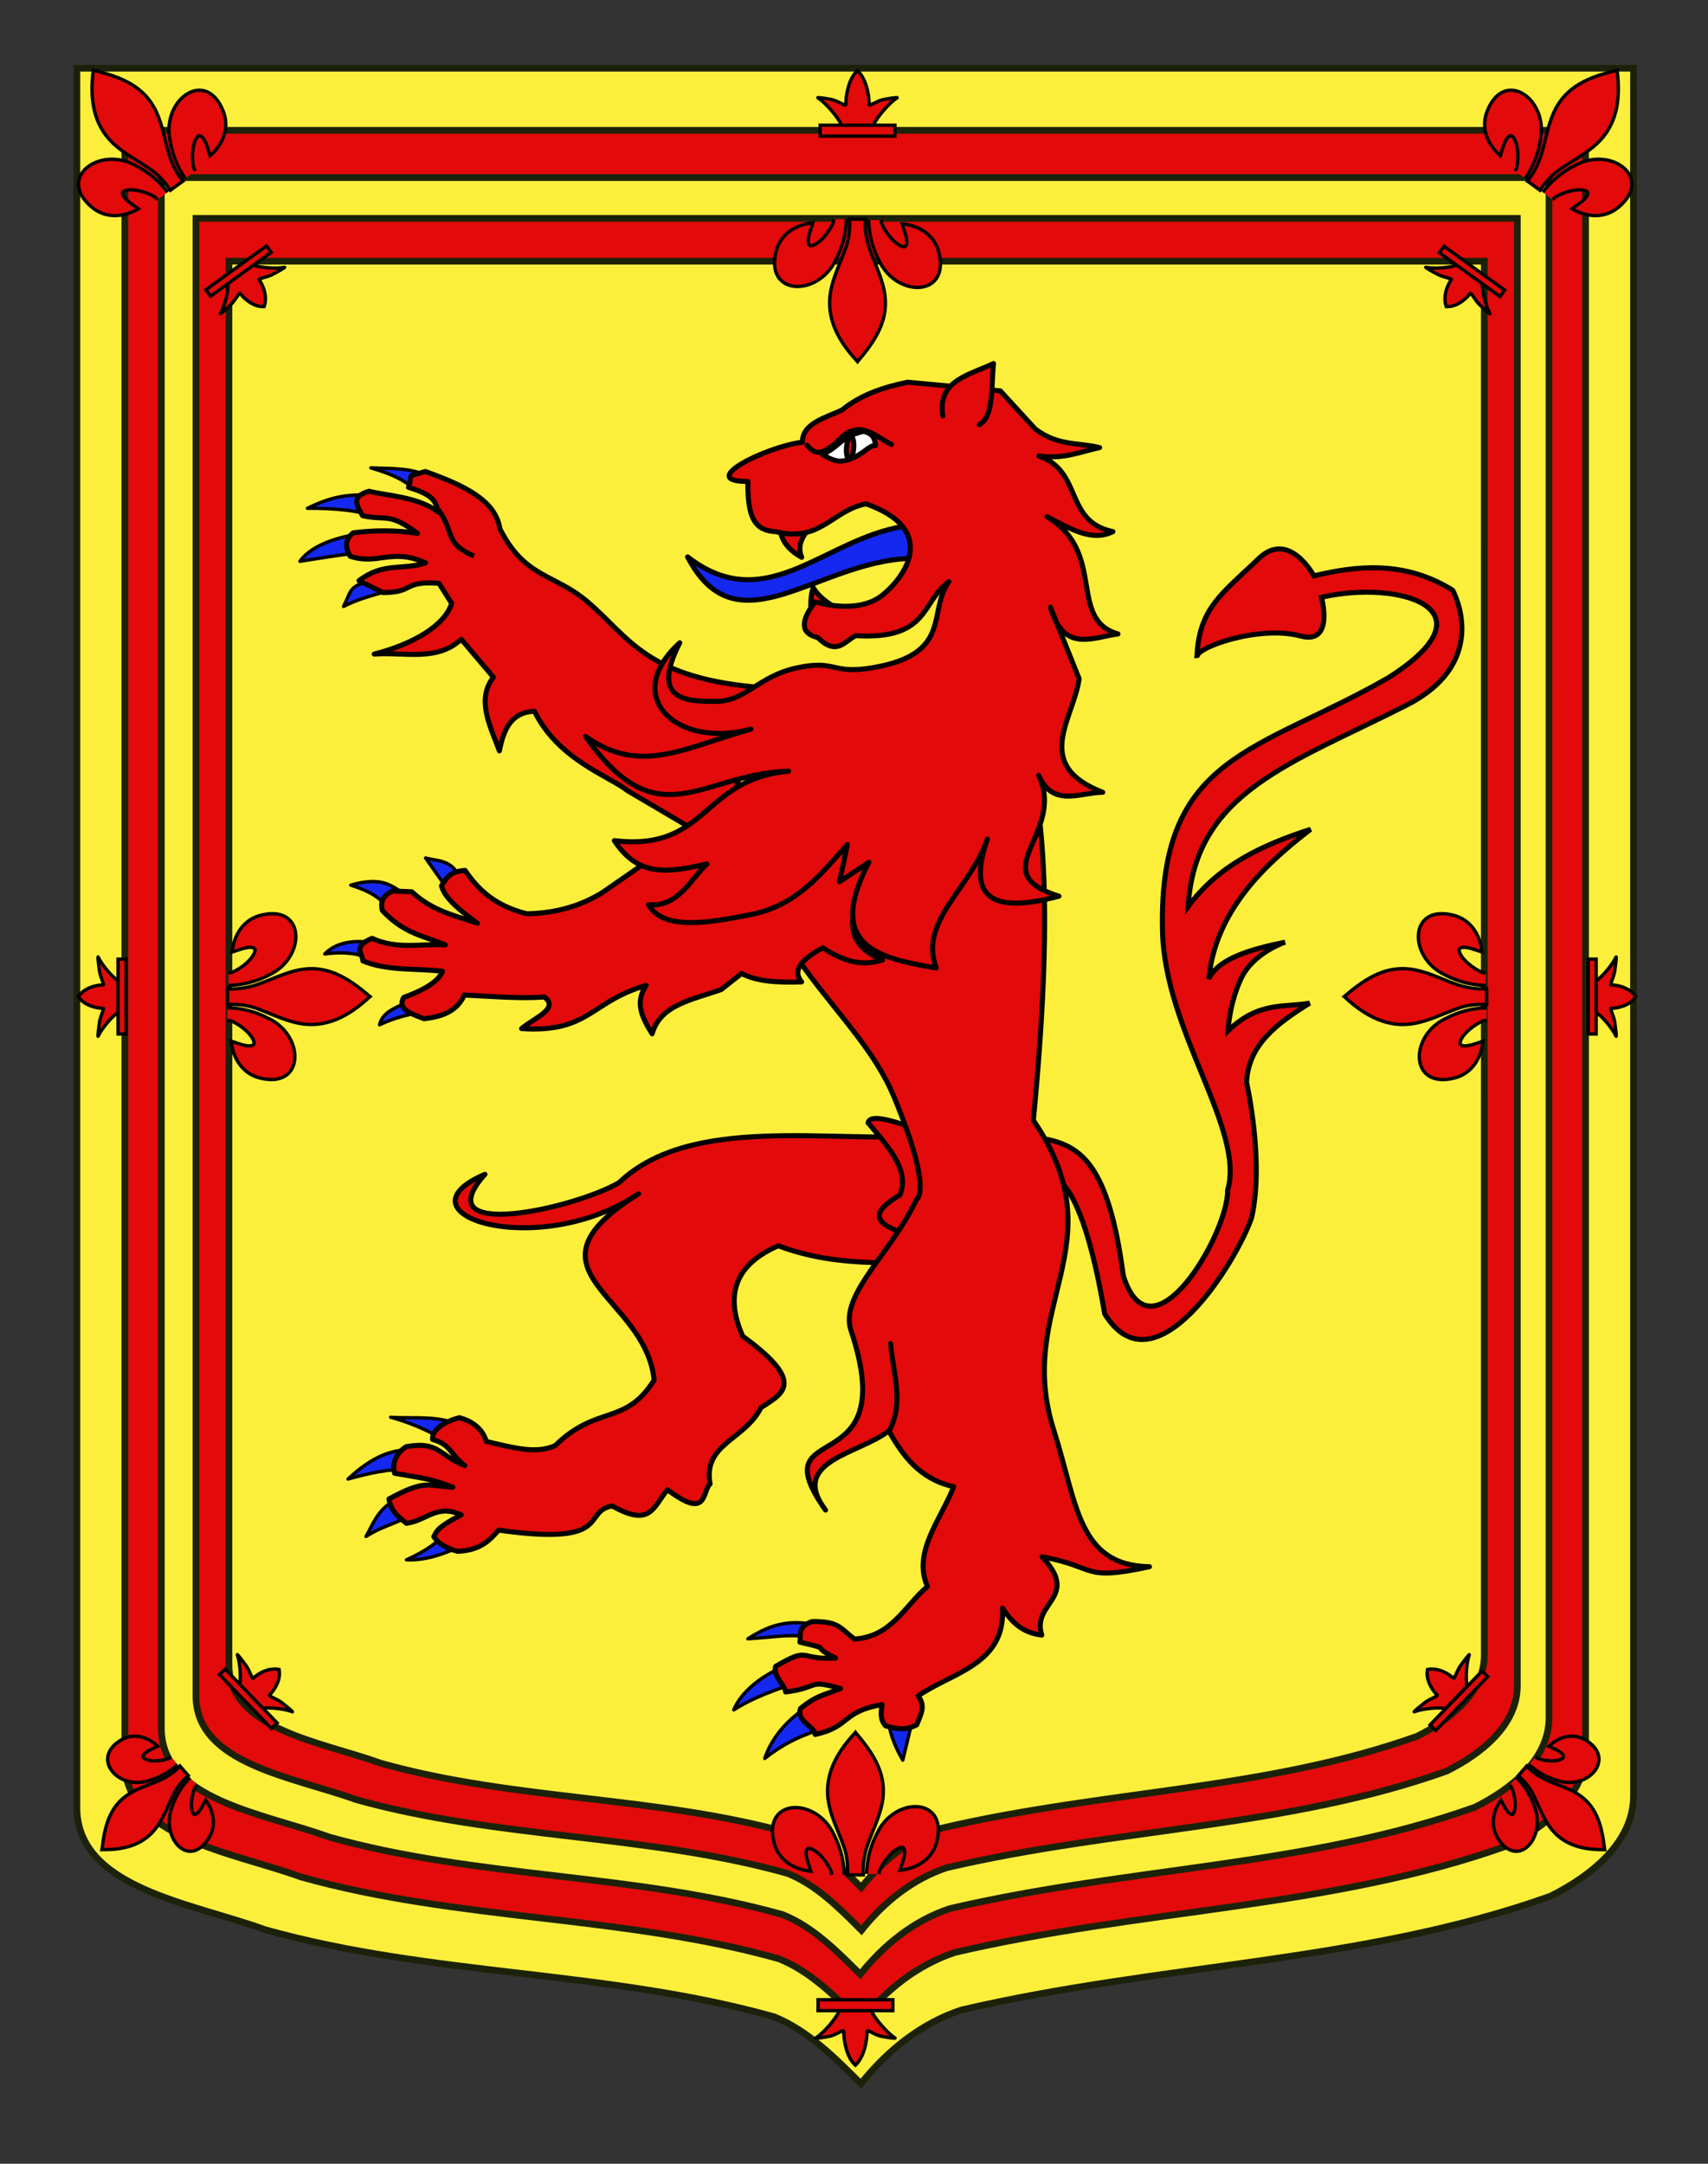 <?xml version="1.0" encoding="utf-8"?>
<!-- Generator: Adobe Illustrator 15.1.0, SVG Export Plug-In . SVG Version: 6.00 Build 0)  -->
<!DOCTYPE svg PUBLIC "-//W3C//DTD SVG 1.1//EN" "http://www.w3.org/Graphics/SVG/1.1/DTD/svg11.dtd">
<svg version="1.1" id="Autre_blason" xmlns="http://www.w3.org/2000/svg" xmlns:xlink="http://www.w3.org/1999/xlink" x="0px"
	 y="0px" width="255.119px" height="323.148px" viewBox="0 0 255.119 323.148" enable-background="new 0 0 255.119 323.148"
	 xml:space="preserve">
<rect x="0" y="0" width="255.119" height="323.148" fill="#333333" stroke="none"/>
<path fill="#FCEF3C" stroke="#1C2209" d="M11.486,10.188c0,135.583,0,149.083,0,259.75c0,12.043,17.098,14.25,28.1,18.25
	c25,7,51,6,76,13c5,2,9,6,12.999,10c4-5,9-9,15-11c30-7,60-7,88-17c6-3,12.406-8,12.406-15c0-23.542,0-121.625,0-258
	C165.991,10.188,89.486,10.188,11.486,10.188z"/>
<path fill="#E20A0A" stroke="#1C2209" d="M18.647,19.458c0,127.231,0,139.899,0,243.749c0,11.302,16.045,13.373,26.369,17.127
	c23.46,6.568,47.858,5.63,71.318,12.198c4.691,1.877,8.445,5.631,12.196,9.384c3.756-4.691,8.447-8.444,14.078-10.322
	c28.15-6.567,56.303-6.567,82.578-15.951c5.631-2.816,11.643-7.509,11.643-14.076c0-22.091,0-114.134,0-242.107
	C163.635,19.458,91.843,19.458,18.647,19.458z M231.375,256.522c0,6.238-5.711,10.696-11.062,13.371
	c-24.959,8.915-51.705,8.915-78.447,15.155c-5.35,1.782-9.809,5.349-13.373,9.807c-3.565-3.565-7.131-7.132-11.588-8.915
	c-22.287-6.239-45.466-5.35-67.752-11.588c-9.809-3.566-25.052-5.534-25.052-16.271c0-98.657,0-110.691,0-231.562
	c69.536,0,137.738,0,207.273,0C231.375,148.094,231.375,235.534,231.375,256.522z"/>
<path fill="#E20A0A" stroke="#1C2209" d="M29.267,32.614c0,115.162,0,126.628,0,220.627c0,10.229,14.516,12.104,23.854,15.501
	c21.223,5.945,43.296,5.097,64.518,11.041c4.244,1.699,7.64,5.097,11.034,8.496c3.396-4.248,7.641-7.646,12.736-9.346
	c25.465-5.945,50.934-5.945,74.701-14.438c5.092-2.549,10.531-6.797,10.531-12.743c0-19.995,0-103.306,0-219.139
	C160.427,32.614,95.482,32.614,29.267,32.614z M221.706,247.19c0,5.646-5.166,9.682-10.004,12.103
	c-22.58,8.07-46.775,8.07-70.969,13.718c-4.838,1.614-8.871,4.842-12.096,8.876c-3.226-3.227-6.452-6.453-10.484-8.069
	c-20.162-5.646-41.13-4.839-61.291-10.488c-8.873-3.227-22.662-5.008-22.662-14.726c0-89.3,0-100.193,0-209.597
	c62.903,0,124.603,0,187.504,0C221.706,149.05,221.706,228.193,221.706,247.19z"/>
<g id="Fleurons">
	<g>
		<path id="path1876_2_" fill="#E20A0A" stroke="#000000" stroke-width="0.5" d="M131.588,32.864c0.065,0.157,0.05,0.34,0.106,0.5
			c0.402,1.111,2.074,3.438,3.423,3.489c0.843-0.453-0.202-2.772-0.392-3.429c2.629,0.25,4.842,1.715,5.494,4.203
			c1.768,6.756-6.253,6.889-8.878,1.364c-1.004-1.918-1.542-3.941-1.592-6.118"/>
		<path id="path1902_2_" fill="#E20A0A" stroke="#000000" stroke-width="0.5" d="M124.574,32.719
			c-0.065,0.156-0.049,0.342-0.107,0.5c-0.402,1.111-2.075,3.439-3.422,3.49c-0.843-0.454,0.201-2.772,0.391-3.429
			c-2.629,0.25-4.842,1.714-5.494,4.204c-1.768,6.755,6.252,6.887,8.878,1.363c1.003-1.917,1.542-3.941,1.591-6.118"/>
		<path id="path3734_2_" fill="#E20A0A" stroke="#000000" stroke-width="0.5" d="M128.085,54.019l0.164-0.208
			c2.668-3.139,4.658-6.286,3.811-10.46c-0.453-2.232-1.549-4.284-2.269-6.447c-0.403-1.362-0.649-2.747-0.536-4.174h-2.347
			c0.056,1.417-0.065,2.826-0.537,4.174c-0.755,2.15-1.826,4.216-2.268,6.447c-0.8,4.044,1.057,7.491,3.823,10.473L128.085,54.019z"
			/>
		<path id="path6395_2_" fill="#E20A0A" stroke="#000000" stroke-width="0.5" d="M130.426,18.774
			c0.491-1.235,2.49-3.498,3.554-4.144c0.275-0.167-1.317,0.098-2.03,0.237c-0.937,0.184-2.151,1.08-2.123,0.763
			c-0.007-1.56-0.451-3.733-1.632-4.972l-0.114-0.106l-0.112,0.106c-1.181,1.11-1.634,3.525-1.631,4.972
			c0.028,0.317-1.188-0.579-2.123-0.763c-0.713-0.14-2.307-0.404-2.031-0.237c1.062,0.646,3.063,2.908,3.554,4.144H130.426z"/>
		
			<rect id="rect4623_2_" x="122.504" y="18.697" fill="#E20A0A" stroke="#000000" stroke-width="0.5" width="11.171" height="1.626"/>
	</g>
	<g>
		<path id="path1876_4_" fill="#E20A0A" stroke="#000000" stroke-width="0.5" d="M34.122,145.333c0.157-0.064,0.341-0.049,0.5-0.105
			c1.111-0.402,3.439-2.075,3.49-3.424c-0.453-0.843-2.772,0.202-3.428,0.393c0.25-2.629,1.713-4.843,4.203-5.494
			c6.756-1.768,6.888,6.252,1.363,8.877c-1.918,1.004-3.941,1.542-6.117,1.592"/>
		<path id="path1902_4_" fill="#E20A0A" stroke="#000000" stroke-width="0.5" d="M33.979,152.347c0.156,0.063,0.341,0.049,0.5,0.105
			c1.11,0.401,3.439,2.075,3.49,3.423c-0.454,0.842-2.772-0.201-3.429-0.391c0.25,2.629,1.714,4.842,4.204,5.493
			c6.755,1.767,6.887-6.252,1.362-8.878c-1.916-1.003-3.94-1.541-6.117-1.593"/>
		<path id="path3734_4_" fill="#E20A0A" stroke="#000000" stroke-width="0.5" d="M55.278,148.836l-0.209-0.164
			c-3.137-2.668-6.285-4.657-10.459-3.81c-2.232,0.453-4.284,1.548-6.447,2.268c-1.362,0.403-2.746,0.649-4.174,0.536v2.349
			c1.418-0.058,2.826,0.063,4.174,0.536c2.15,0.756,4.216,1.826,6.447,2.269c4.043,0.801,7.491-1.057,10.473-3.822L55.278,148.836z"
			/>
		<path id="path6395_4_" fill="#E20A0A" stroke="#000000" stroke-width="0.5" d="M17.691,146.495
			c-0.899-0.491-2.547-2.49-3.016-3.553c-0.123-0.276,0.07,1.316,0.172,2.03c0.134,0.936,0.786,2.15,0.556,2.122
			c-1.136,0.007-2.719,0.451-3.62,1.632l-0.078,0.114l0.078,0.111c0.808,1.182,2.567,1.635,3.62,1.631
			c0.23-0.026-0.422,1.188-0.556,2.123c-0.102,0.713-0.294,2.308-0.172,2.031c0.469-1.062,2.117-3.064,3.016-3.555V146.495z"/>
		
			<rect id="rect4623_4_" x="17.634" y="143.246" fill="#E20A0A" stroke="#000000" stroke-width="0.5" width="1.184" height="11.171"/>
	</g>
	<g>
		<path id="path1876_5_" fill="#E20A0A" stroke="#000000" stroke-width="0.5" d="M221.911,147.17
			c-2.176-0.05-4.199-0.588-6.117-1.592c-5.523-2.625-5.393-10.645,1.363-8.877c2.49,0.651,3.953,2.865,4.203,5.494
			c-0.655-0.189-2.976-1.234-3.428-0.393c0.051,1.349,2.379,3.021,3.489,3.424c0.159,0.058,0.343,0.041,0.5,0.105"/>
		<path id="path1902_5_" fill="#E20A0A" stroke="#000000" stroke-width="0.5" d="M222.056,150.51
			c-2.177,0.052-4.201,0.59-6.117,1.593c-5.523,2.626-5.393,10.645,1.362,8.878c2.49-0.651,3.954-2.864,4.204-5.493
			c-0.656,0.188-2.975,1.231-3.429,0.391c0.051-1.348,2.38-3.021,3.489-3.423c0.16-0.058,0.345-0.042,0.5-0.105"/>
		<path id="path3734_5_" fill="#E20A0A" stroke="#000000" stroke-width="0.5" d="M200.962,148.996
			c2.98,2.767,6.43,4.623,10.473,3.822c2.231-0.441,4.297-1.513,6.447-2.269c1.348-0.473,2.756-0.594,4.174-0.536v-2.349
			c-1.428,0.113-2.812-0.133-4.174-0.536c-2.162-0.72-4.215-1.813-6.447-2.268c-4.174-0.85-7.322,1.142-10.459,3.81l-0.209,0.164
			L200.962,148.996z"/>
		<path id="path6395_5_" fill="#E20A0A" stroke="#000000" stroke-width="0.5" d="M238.354,151.183
			c0.898,0.489,2.547,2.491,3.017,3.555c0.122,0.275-0.07-1.318-0.172-2.031c-0.134-0.936-0.786-2.149-0.556-2.123
			c1.053,0.004,2.812-0.449,3.619-1.631l0.077-0.111l-0.077-0.114c-0.9-1.181-2.484-1.625-3.619-1.631
			c-0.23,0.027,0.422-1.188,0.556-2.123c0.102-0.714,0.294-2.308,0.172-2.03c-0.47,1.062-2.117,3.062-3.017,3.553V151.183z"/>
		
			<rect id="rect4623_5_" x="237.228" y="143.246" fill="#E20A0A" stroke="#000000" stroke-width="0.5" width="1.184" height="11.171"/>
	</g>
	<g>
		<path id="path1876_6_" fill="#E20A0A" stroke="#000000" stroke-width="0.5" d="M27.661,26.633
			c-1.234-1.793-1.984-3.748-2.294-5.89c-1.111-6.016,5.465-10.608,7.992-4.098c0.932,2.398-0.005,4.883-1.989,6.626
			c-0.23-0.644-0.743-3.134-1.692-3.007c-1.062,0.828-1.053,3.696-0.728,4.833c0.046,0.161,0.167,0.302,0.207,0.469"/>
		<path id="path1902_6_" fill="#E20A0A" stroke="#000000" stroke-width="0.5" d="M25.04,28.707c-1.317-1.733-2.939-3.06-4.875-4.023
			C14.8,21.745,8.38,26.551,13.77,30.99c1.987,1.636,4.638,1.524,6.914,0.188c-0.538-0.42-2.741-1.688-2.325-2.549
			c1.121-0.749,3.842,0.157,4.819,0.821c0.14,0.096,0.235,0.255,0.379,0.343"/>
		<path id="path3734_6_" fill="#E20A0A" stroke="#000000" stroke-width="0.5" d="M13.905,10.727
			c-0.494,4.037,0.021,7.919,3.04,10.726c1.666,1.55,3.744,2.596,5.616,3.896c1.173,0.815,2.096,1.886,2.882,3.067l1.902-1.377
			c-0.929-1.09-1.541-2.354-2.012-3.695c-0.685-2.174-1-4.479-1.941-6.553c-1.758-3.879-5.215-5.265-9.215-6.242l-0.255-0.073
			L13.905,10.727z"/>
		<path id="path6395_6_" fill="#E20A0A" stroke="#000000" stroke-width="0.5" d="M34.044,42.307c0.13,1.016-0.526,3.523-1.113,4.526
			c-0.151,0.261,1.027-0.829,1.545-1.329c0.679-0.655,1.282-1.896,1.395-1.694c0.613,0.854,2.012,2.017,3.442,1.978l0.136-0.002
			l0.047-0.13c0.428-1.421-0.139-2.965-0.799-3.889c-0.159-0.17,1.209-0.354,2.045-0.795c0.637-0.335,2.041-1.113,1.746-1.05
			c-1.136,0.241-3.721,0.077-4.646-0.362L34.044,42.307z"/>
		
			<rect id="rect4623_6_" x="30.053" y="39.904" transform="matrix(0.81 -0.586 0.586 0.81 -16.97 28.563)" fill="#E20A0A" stroke="#000000" stroke-width="0.5" width="11.169" height="1.183"/>
	</g>
	<g>
		<path id="path1876_7_" fill="#E20A0A" stroke="#000000" stroke-width="0.5" d="M226.319,25.566
			c0.041-0.167,0.16-0.308,0.207-0.469c0.326-1.137,0.334-4.005-0.728-4.833c-0.948-0.127-1.463,2.363-1.692,3.007
			c-1.982-1.743-2.92-4.228-1.988-6.626c2.527-6.512,9.104-1.918,7.992,4.098c-0.312,2.142-1.062,4.097-2.295,5.89"/>
		<path id="path1902_7_" fill="#E20A0A" stroke="#000000" stroke-width="0.5" d="M231.921,29.792
			c0.143-0.088,0.238-0.247,0.379-0.343c0.977-0.664,3.697-1.57,4.818-0.821c0.416,0.86-1.787,2.129-2.325,2.549
			c2.276,1.338,4.927,1.448,6.914-0.188c5.39-4.438-1.03-9.244-6.396-6.307c-1.937,0.965-3.558,2.29-4.875,4.023"/>
		<path id="path3734_7_" fill="#E20A0A" stroke="#000000" stroke-width="0.5" d="M241.556,10.474l-0.255,0.073
			c-4,0.979-7.456,2.363-9.216,6.242c-0.941,2.074-1.256,4.379-1.941,6.553c-0.471,1.342-1.082,2.605-2.012,3.695l1.902,1.377
			c0.787-1.183,1.709-2.252,2.883-3.067c1.871-1.3,3.949-2.346,5.615-3.896c3.018-2.807,3.533-6.688,3.039-10.726L241.556,10.474z"
			/>
		<path id="path6395_7_" fill="#E20A0A" stroke="#000000" stroke-width="0.5" d="M217.634,39.56
			c-0.926,0.439-3.512,0.604-4.646,0.362c-0.295-0.063,1.107,0.715,1.746,1.05c0.836,0.439,2.203,0.625,2.045,0.795
			c-0.659,0.924-1.227,2.468-0.799,3.889l0.047,0.13l0.138,0.002c1.431,0.039,2.828-1.122,3.44-1.978
			c0.113-0.202,0.717,1.039,1.396,1.694c0.52,0.5,1.695,1.59,1.546,1.329c-0.588-1.003-1.243-3.512-1.112-4.526L217.634,39.56z"/>
		
			<rect id="rect4623_7_" x="214.245" y="39.904" transform="matrix(-0.81 -0.586 0.586 -0.81 374.203 202.155)" fill="#E20A0A" stroke="#000000" stroke-width="0.5" width="11.17" height="1.183"/>
	</g>
	<g>
		<path id="path1876_1_" fill="#E20A0A" stroke="#000000" stroke-width="0.5" d="M229.349,262.404
			c0.127,0.05,0.225,0.162,0.346,0.213c0.854,0.371,3.086,0.643,3.828-0.151c0.186-0.764-1.705-1.411-2.185-1.657
			c1.539-1.462,3.562-2.001,5.341-1.02c4.834,2.664,0.652,7.617-3.928,6.159c-1.637-0.451-3.091-1.244-4.371-2.416"/>
		<path id="path1902_1_" fill="#E20A0A" stroke="#000000" stroke-width="0.5" d="M225.541,266.597
			c0.06,0.122,0.172,0.218,0.233,0.341c0.427,0.858,0.879,3.165,0.193,4.016c-0.709,0.26-1.49-1.658-1.77-2.137
			c-1.252,1.739-1.58,3.895-0.494,5.67c2.957,4.812,7.29,0.005,5.5-4.649c-0.57-1.671-1.455-3.115-2.682-4.355"/>
		<path id="path3734_1_" fill="#E20A0A" stroke="#000000" stroke-width="0.5" d="M239.687,276.243l-0.035-0.216
			c-0.392-3.357-1.15-6.312-4.006-8.105c-1.525-0.96-3.291-1.427-4.92-2.188c-1-0.508-1.929-1.123-2.689-1.983l-1.248,1.432
			c0.848,0.751,1.596,1.604,2.121,2.636c0.839,1.649,1.462,3.447,2.514,4.949c1.906,2.721,4.877,3.503,8.064,3.467L239.687,276.243z
			"/>
		<path id="path6395_1_" fill="#E20A0A" stroke="#000000" stroke-width="0.5" d="M219.161,251.805
			c-0.307-0.979-0.104-3.562,0.294-4.65c0.106-0.284-0.862,0.995-1.285,1.58c-0.553,0.766-0.929,2.092-1.075,1.912
			c-0.82-0.784-2.271-1.562-3.736-1.34l-0.135,0.026l-0.021,0.136c-0.241,1.409,0.71,2.96,1.471,3.688
			c0.187,0.142-1.131,0.562-1.875,1.143c-0.567,0.441-1.812,1.454-1.534,1.343c1.076-0.439,3.651-0.733,4.641-0.463L219.161,251.805
			z"/>
		
			<rect id="rect4623_1_" x="212.338" y="253.253" transform="matrix(0.695 -0.719 0.719 0.695 -116.059 234.264)" fill="#E20A0A" stroke="#000000" stroke-width="0.5" width="11.169" height="1.182"/>
	</g>
	<g>
		<path id="path1876_8_" fill="#E20A0A" stroke="#000000" stroke-width="0.5" d="M26.53,263.531
			c-1.28,1.172-2.734,1.965-4.371,2.416c-4.58,1.458-8.761-3.495-3.927-6.159c1.779-0.981,3.801-0.443,5.34,1.02
			c-0.479,0.245-2.369,0.895-2.184,1.657c0.742,0.794,2.975,0.522,3.828,0.151c0.121-0.051,0.219-0.163,0.345-0.213"/>
		<path id="path1902_8_" fill="#E20A0A" stroke="#000000" stroke-width="0.5" d="M28.387,265.481
			c-1.227,1.239-2.111,2.686-2.682,4.355c-1.79,4.654,2.543,9.461,5.5,4.649c1.086-1.775,0.757-3.932-0.494-5.67
			c-0.278,0.479-1.061,2.396-1.77,2.137c-0.686-0.851-0.232-3.156,0.194-4.016c0.062-0.123,0.175-0.219,0.233-0.342"/>
		<path id="path3734_8_" fill="#E20A0A" stroke="#000000" stroke-width="0.5" d="M15.424,276.233
			c3.188,0.036,6.158-0.746,8.064-3.467c1.052-1.502,1.675-3.3,2.514-4.949c0.525-1.031,1.273-1.885,2.121-2.636l-1.248-1.432
			c-0.762,0.86-1.689,1.477-2.689,1.983c-1.629,0.762-3.395,1.229-4.92,2.188c-2.855,1.794-3.615,4.748-4.006,8.105l-0.035,0.216
			L15.424,276.233z"/>
		<path id="path6395_8_" fill="#E20A0A" stroke="#000000" stroke-width="0.5" d="M39.006,255.177
			c0.988-0.271,3.563,0.023,4.641,0.464c0.277,0.111-0.967-0.9-1.535-1.343c-0.744-0.579-2.061-1.001-1.875-1.143
			c0.761-0.729,1.712-2.277,1.471-3.688l-0.02-0.136l-0.136-0.026c-1.466-0.223-2.916,0.556-3.735,1.34
			c-0.147,0.18-0.523-1.146-1.076-1.912c-0.423-0.585-1.393-1.864-1.285-1.58c0.398,1.09,0.601,3.672,0.294,4.649L39.006,255.177z"
			/>
		
			<rect id="rect4623_8_" x="31.391" y="253.259" transform="matrix(-0.695 -0.72 0.72 -0.695 -119.985 456.755)" fill="#E20A0A" stroke="#000000" stroke-width="0.5" width="11.168" height="1.182"/>
	</g>
	<g>
		<path id="path1876_3_" fill="#E20A0A" stroke="#000000" stroke-width="0.5" d="M129.44,279.863
			c0.049-2.176,0.588-4.199,1.592-6.117c2.625-5.523,10.645-5.393,8.877,1.363c-0.652,2.49-2.865,3.953-5.494,4.203
			c0.189-0.655,1.234-2.976,0.391-3.429c-1.348,0.052-3.02,2.38-3.422,3.49c-0.059,0.159-0.041,0.343-0.107,0.5"/>
		<path id="path1902_3_" fill="#E20A0A" stroke="#000000" stroke-width="0.5" d="M126.1,280.007c-0.05-2.177-0.589-4.2-1.591-6.116
			c-2.627-5.524-10.646-5.394-8.879,1.361c0.652,2.49,2.865,3.954,5.494,4.204c-0.189-0.656-1.233-2.975-0.391-3.429
			c1.348,0.051,3.021,2.38,3.422,3.49c0.059,0.158,0.043,0.344,0.107,0.5"/>
		<path id="path3734_3_" fill="#E20A0A" stroke="#000000" stroke-width="0.5" d="M127.614,258.913
			c-2.766,2.981-4.623,6.43-3.822,10.473c0.441,2.231,1.512,4.298,2.268,6.447c0.472,1.349,0.593,2.756,0.537,4.174h2.347
			c-0.112-1.428,0.134-2.812,0.535-4.174c0.722-2.163,1.814-4.215,2.269-6.447c0.851-4.174-1.142-7.321-3.809-10.459l-0.164-0.209
			L127.614,258.913z"/>
		<path id="path6395_3_" fill="#E20A0A" stroke="#000000" stroke-width="0.5" d="M125.426,300.205
			c-0.49,1.234-2.491,3.498-3.554,4.144c-0.275,0.168,1.317-0.098,2.031-0.236c0.935-0.185,2.15-1.08,2.122-0.764
			c-0.003,1.446,0.45,3.861,1.631,4.973l0.112,0.105l0.115-0.105c1.181-1.238,1.625-3.412,1.632-4.973
			c-0.029-0.316,1.188,0.579,2.123,0.764c0.713,0.14,2.307,0.404,2.028,0.236c-1.062-0.646-3.062-2.908-3.554-4.144H125.426z"/>
		
			<rect id="rect4623_3_" x="122.192" y="298.656" fill="#E20A0A" stroke="#000000" stroke-width="0.5" width="11.172" height="1.626"/>
	</g>
</g>
<g id="Lion">
	<g>
		<g id="Griffes">
			<path id="path3249" fill="#1428F0" stroke="#000000" stroke-width="0.5" stroke-linecap="round" stroke-linejoin="round" d="
				M54.104,79.677c-2.918,0.387-7.411,1.469-9.305,4.155c3.829-0.602,6.869-1.123,9.547-1.311L54.104,79.677z"/>
			<path id="path3247" fill="#1428F0" stroke="#000000" stroke-width="0.5" stroke-linecap="round" stroke-linejoin="round" d="
				M55.549,73.817c-2.943,0.228-4.926-0.192-9.637,2.096c3.904-0.042,7.982,0.336,10.377,1.334L55.549,73.817z"/>
			<path id="path3245" fill="#1428F0" stroke="#000000" stroke-width="0.5" stroke-linecap="round" stroke-linejoin="round" d="
				M64.004,71.165c-2.529-1.351-5.629-1.16-8.611-1.288c3.895,1.144,4.882,1.913,6.903,3.373L64.004,71.165z"/>
			<path id="path4220" fill="#1428F0" stroke="#000000" stroke-width="0.5" stroke-linecap="round" stroke-linejoin="round" d="
				M55.943,86.652c-3.893,0.749-3.416,1.507-4.624,3.913c3.83-1.896,6.056-1.763,7.72-2.986L55.943,86.652z"/>
		</g>
		<path id="path3243" fill="#E20A0A" stroke="#000000" stroke-width="0.75" stroke-linecap="round" stroke-linejoin="round" d="
			M74.667,78.969c3.729,7.377,8.088,6.689,13.004,10.833c6.414,5.405,8.747,11.676,26.846,12.941l-7.132,23.392l-13.674-8.063
			c-2.721-2.157-10.366-4.635-13.879-11.851c-3.56,0.156-4.625,2.812-5.24,5.923c-1.38-3.771-3.48-7.613-0.895-11.007l-4.804-5.665
			c-3.646,3.403-8.567,1.862-13.003,2.214c5.794-1.481,10.542-4.241,11.572-7.576l-1.896-3.002c-5.482-0.386-3.625,1.41-8.384,1.382
			l-3.56-1.771c3.673-2.807,6.514-1.513,9.934-2.658c-5.038-2.278-7.17,0.401-11.252-0.989c-0.843-1.502-0.701-2.524,0.43-3.493
			c2.945-0.384,6.405-0.453,9.635,0.088c-4.346-3.202-4.486-1.863-8.208-2.645c-1.065-1.796-1.607-2.898,0.96-3.652
			c2.443,0.631,7.445,0.828,10.269,3.081c-0.213-2.011-1.467-2.755-4.379-3.672c0.789-2.156-0.631-1.449,2.518-2.359
			C69.502,72.539,74.029,74.774,74.667,78.969z"/>
		<path id="path4248" fill="#E20A0A" stroke="#000000" stroke-width="0.75" d="M65.122,75.669c2.983,3.659,0.983,5.369,5.678,7.373"
			/>
	</g>
	<path id="Queue" fill="#E20A0A" stroke="#000000" stroke-width="0.75" d="M155.8,175.583c0.928-0.074,5.455-1.55,9.201,20.624
		c7.439,12.104,19.649-7.67,21.95-14.346c1.923-8.494-0.757-20.216-0.757-20.216c0.263-5.716,4.691-8.867,9.422-11.83
		c-3.941,0.692-7.594-0.285-12.184,4.131c0,0,0.149-4.003,1.959-7.835c1.809-3.833,6.561-5.402,6.561-5.402
		c-5.379,1.097-10.033,2.531-11.415,5.5c0.964-9.494,7.294-16.321,15.224-22.352c-7.194,2.311-13.824,5.409-18.286,11.536
		c1.007-17.163,15.548-21.392,32.632-30.088c12.823-6.528,6.874-17.158,6.874-17.158c-7.247-4.522-14.495-3.643-20.726-2.143
		c0,0-3.715-6.951-8.251-2.58c-5.265,5.074-8.995,7.35-9.218,14.775c-0.539-1.386,9.186-4.902,15.486-3.211
		c5.074,1.361,3.113-5.781,3.113-5.781c11.398-2.658,26.309,1.653,9.982,12.015c-19.508,11.192-34.373,11.39-33.726,37.875
		c0.366,15.041,12.383,29.637,9.724,38.664c0.143,6.351-11.345,26.1-15.571,12.795c-2.222-16.874-6.454-19.49-12.008-20.525
		L155.8,175.583z"/>
	<g id="Griffes_3_">
		<path id="path3534" fill="#1428F0" stroke="#000000" stroke-width="0.5" stroke-linecap="round" stroke-linejoin="round" d="
			M66.396,229.058c-1.263,1.697-3.836,3.057-5.687,3.893c3.435,0.145,6.538-1.287,8.785-2.357L66.396,229.058z"/>
		<path id="path3532" fill="#1428F0" stroke="#000000" stroke-width="0.5" stroke-linecap="round" stroke-linejoin="round" d="
			M58.941,224.095c-2.601,1.349-3.356,3.836-4.272,5.37c2.225-1.426,3.978-1.769,6.222-2.917L58.941,224.095z"/>
		<path id="path3530" fill="#1428F0" stroke="#000000" stroke-width="0.5" stroke-linecap="round" stroke-linejoin="round" d="
			M61.128,216.523c-3.898,0-6.849,2.26-9.15,4.367c3.288-0.918,6.146-1.525,9.189-1.47C63.313,218.58,61.012,216.795,61.128,216.523
			z"/>
		<path id="path3528" fill="#1428F0" stroke="#000000" stroke-width="0.5" stroke-linecap="round" stroke-linejoin="round" d="
			M68.81,212.879c-3.378-1.547-6.821-0.979-10.46-1.217c3.801,1.033,6.735,2.568,9.466,4.226L68.81,212.879z"/>
	</g>
	<path id="path3524" fill="#E20A0A" stroke="#000000" stroke-width="0.75" stroke-linecap="round" stroke-linejoin="round" d="
		M138.747,169.599c-14.848,1.137-35.542-3.238-46.291,7.029c-6.749,3.926-29.036,8.831-20.022-1.25
		c-13.88,5.948,7.902,12.992,22.957,2.903c-18.635,11.618,1.08,15.063,2.312,27.832c-4.338,6.884-8.458,3.618-14.792,9.792
		c-2.788,1.199-5.674,0.46-10.263-0.627c-0.613-2.029-2.236-3.057-4.015-3.557c-1.911,0.477-4.168,1.683-4.02,3.264
		c2.789,0.754,2.629,2.26,4.816,3.898c-4.004-1.609-3.874-3.682-8.756-2.83c-1.98,1.246-1.986,3.121-1.737,3.973
		c4.048,0.711,5.438,0.799,8.697,2.087c-3.801-0.239-4.223-1.152-9.539,1.753c0.309,1.732,1.143,2.465,2.614,3.633
		c3.103-0.419,4.499-2.932,8.177-1.26c-3.713,1.916-3.664,2.502-4.088,3.256c0.611,0.933,1.724,1.689,3.543,2.19
		c3.355-0.132,4.792-1.62,6.139-3.168c17.285,2.446,12.352-2.812,16.971-3.61c5.804,3.289,6.104,0.092,8.255-2.423
		c6.044,4.573,5.119,0.331,6.358-0.869c-1.072-6.042,5.148-6.504,7.59-11.375c2.948-2.016,7.152-3.522-2.715-10.679
		c-2.75-6.209-1.071-10.748,5.308-13.508c9.909,3.694,18.148,1.972,27.223,2.959L138.747,169.599z"/>
	<path id="path3526" fill="#E20A0A" stroke="#000000" stroke-width="0.75" stroke-linecap="round" stroke-linejoin="round" d="
		M129.661,167.681c2.973,3.545,6.285,7.082,4.764,10.764c-3.575,2.174-5.596,4.331,2.896,6.357l3.982-8.351l-6.127-8.407
		C131.312,166.72,129.831,166.812,129.661,167.681z"/>
	<g id="Griffes_2_">
		<path id="path3536" fill="#1428F0" stroke="#000000" stroke-width="0.5" stroke-linecap="round" stroke-linejoin="round" d="
			M120.84,242.483c-3.657-0.507-6.213,0.387-9.135,2.267c4.285-0.27,6.024-0.724,8.895-0.289L120.84,242.483z"/>
		<path id="path3538" fill="#1428F0" stroke="#000000" stroke-width="0.5" stroke-linecap="round" stroke-linejoin="round" d="
			M116.274,249.228c-2.552,1.23-5.519,3.338-6.676,6.137c2.634-1.683,5.292-2.626,7.688-3.495L116.274,249.228z"/>
		<path id="path3540" fill="#1428F0" stroke="#000000" stroke-width="0.5" stroke-linecap="round" stroke-linejoin="round" d="
			M119.663,255.535c-2.537,1.842-4.521,4.316-5.433,7.078c2.687-2.113,4.996-3.219,7.839-4.174L119.663,255.535z"/>
		<path id="path3542" fill="#1428F0" stroke="#000000" stroke-width="0.5" stroke-linecap="round" stroke-linejoin="round" d="
			M132.784,257.373c0.123,1.575,1.096,3.888,2.062,5.497l1.336-5.539L132.784,257.373z"/>
	</g>
	<path id="path3453" fill="#E20A0A" stroke="#000000" stroke-width="0.75" stroke-linecap="round" stroke-linejoin="round" d="
		M110.625,122.606c3.259,20.563,17.614,28.528,22.869,41.11c6.005,14.378,3.378,15.439,3.378,15.439
		c-3.602,7.896-11.551,14.184-9.759,19.547c7.821,23.415-13.871,12.583-3.805,26.822c-5.526-7.337,5.032-8.369,9.437-11.826
		c2.14,3.705,4.561,7.173,9.711,8.338c-1.931,4.938-6.191,9.777-3.924,14.897c-3.398,2.885-5.333,7.483-10.889,7.85
		c-2.074-1.474-2.178-2.69-6.365-2.606c-2.32,0.814-1.571,2.164-1.796,3.076c5.32,1.27,1.091,0.281,5.324,2.371
		c-5.729,0.305-3.66-1.826-8.95,1.242c-0.433,1.38,1.335,2.75,1.502,3.822c5.227-0.666,3.097-1.951,8.195-0.516
		c-2.916,1.14-3.591,1.061-5.979,2.973c-0.679,1.939,2.162,2.701,2.188,3.892c5.351-1.181,3.895-3.407,9.996-4.466
		c-0.164,1.113-0.35,2.23,0.528,3.18c1.56,0.459,3.032,0.726,4.646-0.164c0.534-1.413,1.43-2.811,0.192-4.299
		c5.134-3.559,13.059-4.671,12.62-13.125c1.294,1.952,2.837,3.679,5.865,4.033c-1.593-4.926,5.824-5.561,0.042-11.693
		c8.437,1.549,5.824,3.686,16.042,1.478c-10.709-0.181-10.796-9.438-14.281-20.356c-5.981-18.74,9.722-27.606-3.057-46.306
		c2.891-30.35,1.924-46.349-1.97-59.814L110.625,122.606z"/>
	<g id="Anterieur_G">
		<g id="Griffes_1_">
			<path id="path2264" fill="#1428F0" stroke="#000000" stroke-width="0.5" stroke-linecap="round" stroke-linejoin="round" d="
				M68.461,130.58c-1.324-2.233-3.188-1.97-4.894-2.443l2.981,4.255L68.461,130.58z"/>
			<path id="path2266" fill="#1428F0" stroke="#000000" stroke-width="0.5" stroke-linecap="round" stroke-linejoin="round" d="
				M60.867,133.787c-2.232-1.282-3.444-3.039-8.473-1.595c3.647,1.163,4.609,2.221,5.93,3.833L60.867,133.787z"/>
			<path id="path2268" fill="#1428F0" stroke="#000000" stroke-width="0.5" stroke-linecap="round" stroke-linejoin="round" d="
				M56.27,140.891c-2.728-0.534-5.825-0.429-7.764,1.582c2.047-0.273,4.083-0.261,6.085,0.421L56.27,140.891z"/>
			<path id="path2270" fill="#1428F0" stroke="#000000" stroke-width="0.5" stroke-linecap="round" stroke-linejoin="round" d="
				M60.873,149.709c-1.922,0.774-3.807,1.569-4.181,3.344c2.265-1.103,4.742-1.677,7.297-2.051L60.873,149.709z"/>
		</g>
		<path id="path2262" fill="#E20A0A" stroke="#000000" stroke-width="0.75" stroke-linecap="round" stroke-linejoin="round" d="
			M69.465,129.99c-2.552,0.19-2.779,1.347-3.523,2.291c0.508,1.975,2.94,3.791,5.359,5.608c-3.284-1.161-6.594-1.747-9.797-4.706
			l-2.924-0.116c-1.714,0.922-1.681,1.913-1.475,2.91c3.3,3.535,6.309,3.812,9.409,5.14c-3.632-0.232-7.089,0.758-10.942-0.974
			c-2.94,1.206-1.418,2.261-1.375,3.364c3.644,1.52,7.913,1.083,11.894,1.55c-0.544,1.487-2.664,2.765-5.794,3.909
			c-1.005,1.79,1.155,2.432,3.029,3.178c2.617-0.293,4.919-1.044,6.021-3.539c4.109,0.2,8.428,0.567,11.952,0.294
			c2.357,1.712-1.603,3.174-3.391,4.723c10.115,0.647,10.315-4.072,18.609-6.459c-1.791,2.635-0.527,4.941,0.891,7.233
			c1.213-4.364,6.035-5.081,10.313-6.608l3.041-2.397c2.544,1.302,5.727,1.341,8.977,1.254c-1.506-1.798,0.133-3.472,3.163-5.091
			c4.082,2.696,6.646,2.487,8.953,1.793c-9.093-3.49-1.66-11.586-1.39-17.687l-13.156-11.315l-27.237,18.889
			c-2.618,1.639-6.23,3.136-11.38,3.236C73.818,135.247,71.367,132.761,69.465,129.99z"/>
	</g>
	<g id="g2235" transform="matrix(0.984,-0.176,0.176,0.984,-23.517,33.088)">
		<path id="path2476" fill="#E20A0A" stroke="#000000" stroke-width="0.75" stroke-linecap="round" stroke-linejoin="round" d="
			M131.99,83.883c0.379-1.505,0.207-2.605,1.153-4.529c0.795,2.136,2.546,3.215,3.899,4.734"/>
		<path id="path3447" fill="#1428F0" stroke="#000000" stroke-width="0.75" stroke-linecap="round" stroke-linejoin="round" d="
			M149.409,72.822c-12.652-1.087-23.615,10.154-33.934-1.275c4.907,15.769,19.712,3.336,34.046,6.314L149.409,72.822z"/>
		<path id="path2474" fill="#E20A0A" stroke="#000000" stroke-width="0.75" stroke-linecap="round" stroke-linejoin="round" d="
			M129.776,69.806c-0.068,1.919,0.826,3.495,2.473,4.804c-0.54-2.506,1.534-3.616,2.915-5.094"/>
		<path id="path2462" fill="#E20A0A" stroke="#000000" stroke-width="0.75" stroke-linecap="round" stroke-linejoin="round" d="
			M131.408,118.067l-2.131,5.256l4.837-2.095c-8.712,11.216-1.041,14.394,7.129,17.328c-1.41-7.362,7.103-10.75,10.909-17.618
			c-3.785,6.766-3.068,11.317,9.026,10.283c-10.746-5.553,2.743-9.009,0.189-18.306c1.235,5.161,5.606,3.607,8.984,4.178
			c-9.734-5.9-2.353-11.57-0.489-17.314l-2.341-11.286c0.746,7.114,5.379,5.542,9.232,5.714c-7.07-3.505,0.543-12.271-7.365-19.117
			c2.951,2.205,5.81,4.954,9.311,3.935c-6.941-2.806-2.785-9.642-8.903-13.075c3.65,1.183,6.222,0.455,9.158,0.369
			c-2.998-1.356-6.058-1.273-8.975-4.431l-4.133-6.525l-13.434-3.72c-3.6,0.106-7.127,0.579-10.386,2.38
			c-2.786,0.725-6.167,0.929-6.648,3.676c-5.461-0.294-16.779,2.998-9.049,4.34c-1.085,5.594-0.132,7.451,2.798,8.124
			c6.237,2.816,8.866-1.647,13.992-1.725c10.001,5.712,3.899,11.726,0.011,13.861c-4.226,2.32-10.085-0.788-10.085-0.788
			c-2.749,2.517-2.933,4.292-0.554,5.32c2.383,3.327,3.883,1.178,5.66,0.734c10.731,2.579,10.52-3.315,15.108-5.495
			c-3.987,3.842-1.233,10.731-13.443,10.649c-6.306-0.041-5.122-2.176-11.138-1.973c-6.018,0.201-8.407,3.612-12.933,2.786
			c-4.046-0.739-9.648-1.724-3.682-9.557c-10.065,6.3-3.344,15.546,8.202,14.571c-10.403,0.983-17.463,3.921-24.522-3.275
			c8.013,17.196,15.97,8.525,28.944,10.447c-13.067-1.105-13.979,9.724-27.451,5.634c2.605,6.083,7.075,6.124,13.02,5.864
			c-2.555,1.537-5.356,5.729-9.687,4.443c1.557,4.356,8.686,4.254,14.836,4.158C122.404,125.705,126.841,121.62,131.408,118.067z"/>
		<path id="path2472" fill="#E20A0A" stroke="#000000" stroke-width="0.75" stroke-linecap="round" stroke-linejoin="round" d="
			M156.733,57.54c0.066-5.403,4.971-5.296,8.825-6.383c-0.968,3.345-1.298,7.834-3.707,8.623"/>
		<path id="path3449" fill="#E20A0A" stroke="#000000" stroke-width="0.75" stroke-linecap="round" stroke-linejoin="round" d="
			M135.974,58.255c1.31,2.409,2.786,1.058,4.227,0.53c3.971-3.358,5.87-0.201,8.203,1.59"/>
		<path id="path3451" fill="#FFFFFF" stroke="#000000" stroke-width="0.75" stroke-linecap="round" stroke-linejoin="round" d="
			M138.011,60.057c1.402,1.179,2.274,1.667,3.74,1.41c2.372-0.342,3.259-1.59,4.309-1.355c0.042-0.946-0.017-1.862-1.457-2.397
			C141.021,57.966,141.001,59.195,138.011,60.057z"/>
		
			<ellipse transform="matrix(-0.255 0.967 -0.967 -0.255 236.274 -62.486)" fill="#E20A0A" stroke="#000000" stroke-width="0.75" cx="142.198" cy="59.738" rx="1.701" ry="0.541"/>
	</g>
	<path id="path3518" fill="#E20A0A" stroke="#000000" stroke-width="0.75" stroke-linecap="round" stroke-linejoin="round" d="
		M132.79,213.74c2.333-4.267,0.584-8.709,0.231-13.094"/>
</g>
</svg>
